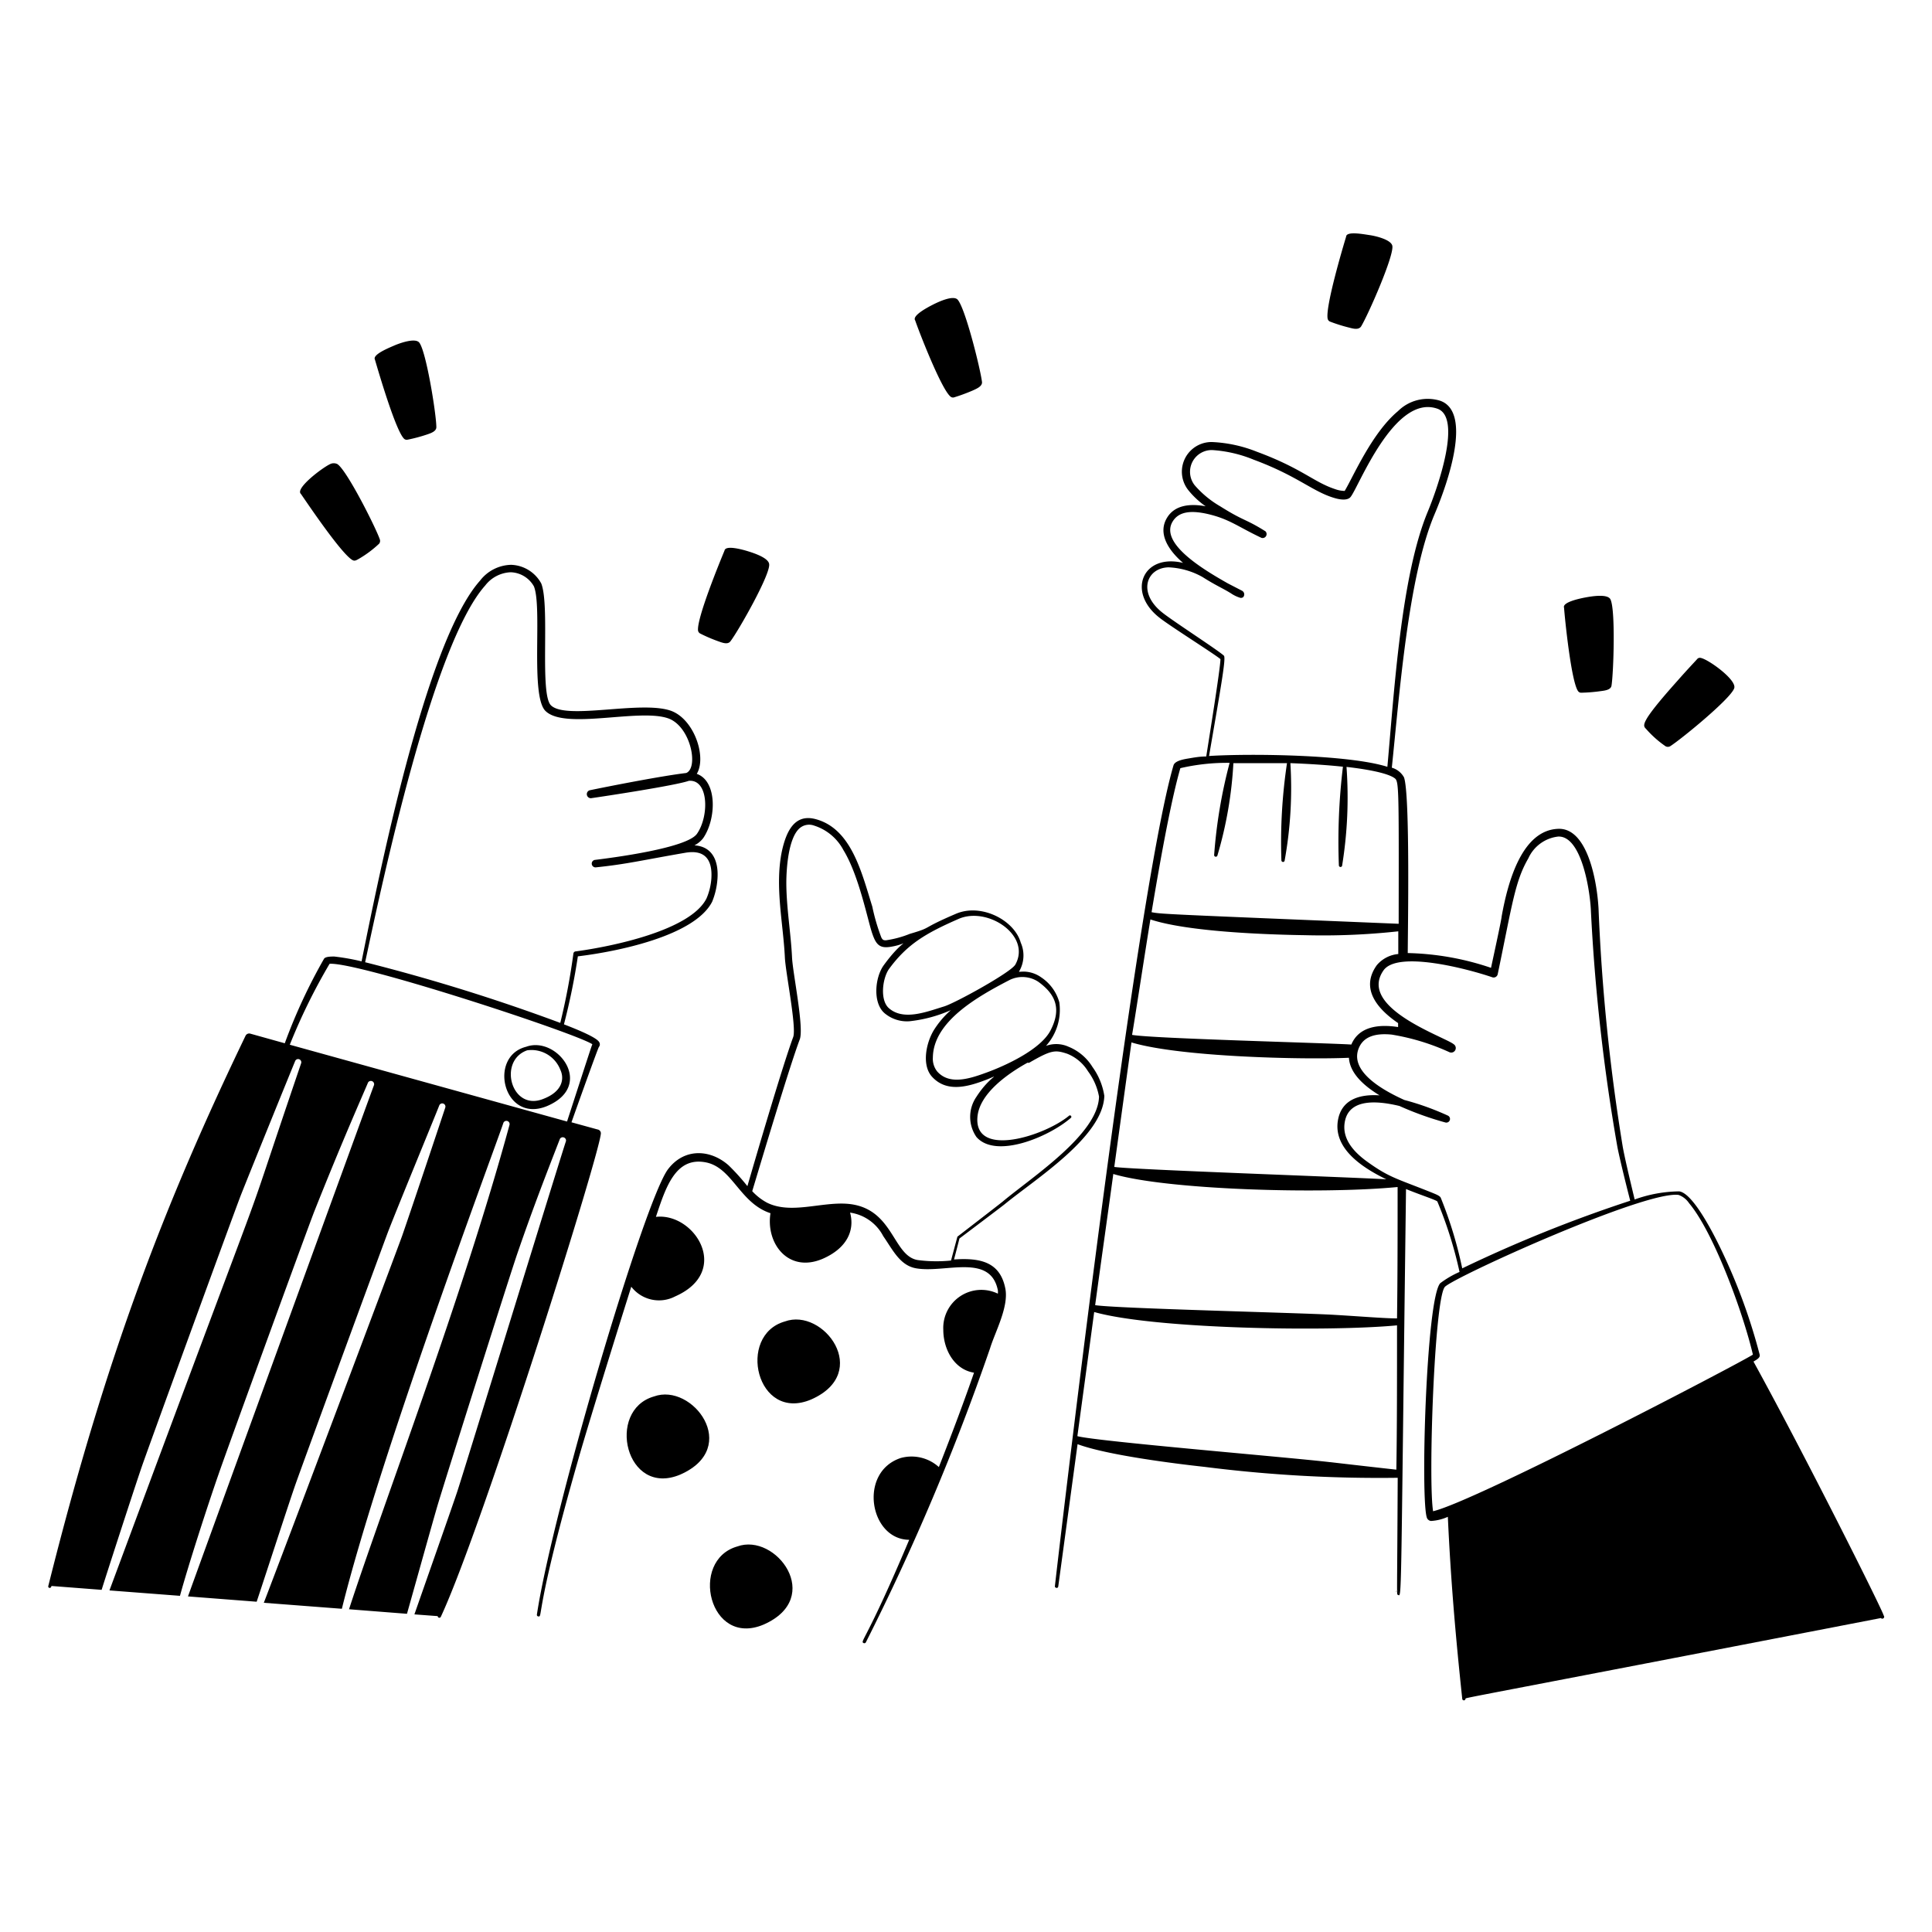 <svg xmlns="http://www.w3.org/2000/svg" viewBox="0 0 200 200"><g fill="#000000" fill-rule="evenodd"><path d="M54.47 108.36c-4 1-2.34 8 2.16 6.14 5-2.12 1.05-7.31-2.16-6.14zm1.84 5.37c-3.36 1.43-4.82-3.92-1.74-5a3.2 3.2 0 0 1 3.43 2c.47.99.16 2.27-1.69 3z"></path><path d="M62.2 117.27a.41.41 0 0 0-.35-.35l-2.69-.74c.09-.27 2.72-7.65 2.84-7.8a.43.43 0 0 0 0-.54c-.36-.55-2.93-1.53-3.62-1.8A68.69 68.69 0 0 0 59.82 99c4-.48 12.07-2.09 13.9-5.65a7.6 7.6 0 0 0 .55-2.35c.14-1.88-.52-3.37-2.38-3.49a2.68 2.68 0 0 0 .9-.74c1.38-2 1.47-5.92-.66-6.66 1.05-1.75-.28-5.69-2.7-6.54-3.13-1.08-10.84 1-12.4-.56-1.19-1.18-.08-10.3-1-12.61a3.69 3.69 0 0 0-3.11-1.93 4.17 4.17 0 0 0-3.22 1.63C44 66.48 39.16 91 37.43 99.52a23.12 23.12 0 0 0-2.82-.5c-.34 0-.9 0-1.06.22a57 57 0 0 0-4.07 8.76l-3.58-1a.42.42 0 0 0-.48.22C17.16 124.38 11 140.19 5 164.18c-.06.2.26.33.33 0l5.19.4c.43-1.39 3.26-10.13 4.15-12.73.77-2.23 9.56-26.32 10.26-28.12 1.19-3 5-12.38 5.62-13.88a.33.33 0 1 1 .62.23c-7.94 23.34 0 1.14-19.84 54.56l7.3.56c.88-3.22 2.89-9.42 4-12.6.73-2.15 9.22-25.45 9.9-27.18 3-7.54 5-12 5.57-13.36a.34.34 0 0 1 .62.26c-.7 1.86-18.7 51.35-19.26 52.94l7.11.55c1-3 3.29-10.07 4-12.1s9-24.61 9.63-26.27c1.14-2.93 4.81-11.82 5.27-13a.33.33 0 1 1 .62.23c-.39 1.18-3.43 10.3-4.46 13.26-.63 1.77-12.33 32.83-14.32 37.99l8.08.62c3.93-15.91 15.9-47.83 16.71-50.27a.33.33 0 0 1 .64.19c-4.82 17.72-13.06 39.23-16.61 50.13l6 .47c.76-2.69 2.59-9.26 3.14-11.14.67-2.28 7.42-23.64 8.28-26.14 1.72-5 3.12-8.55 4.41-11.88a.34.34 0 0 1 .63.23c-.47 1.34-10.6 34.31-11.24 36.23-.39 1.2-3.29 9.43-4.45 12.76l2.41.18a.17.17 0 0 0 .32.08C50 158 62.4 118.46 62.2 117.27zm-.47.46zm-.32-9.79zm0 .31v-.11c0 .03.02.08-.02.11zM50.23 60.61a3.51 3.51 0 0 1 2.63-1.37 2.86 2.86 0 0 1 2.41 1.46c.89 2.18-.39 11.31 1.19 12.89 2 2 9.67-.28 12.7.77 2.33.81 3.19 5.11 1.88 5.66-2.5.3-7.59 1.29-10 1.79a.42.42 0 0 0 .14.82c1.41-.2 8.78-1.32 10.13-1.8 2.06-.17 2.11 3.65.85 5.47-1 1.5-8.81 2.5-10.6 2.72a.39.39 0 0 0 .1.77c3.21-.33 4.75-.73 9.27-1.51 2-.35 2.84.66 2.71 2.67a6.41 6.41 0 0 1-.5 2.05c-1.66 3.33-9.88 5-13.56 5.49a.25.25 0 0 0-.22.21 68 68 0 0 1-1.36 7.19 194.59 194.59 0 0 0-20.2-6.28c1.73-8.09 6.98-32.91 12.43-39zM30 108.15a60.83 60.83 0 0 1 4.12-8.38c3.06-.18 25.46 7.17 27.2 8.33-.1.23-.4 1.16-2.62 8zm165 59.09c-.13-.59-8.18-16.66-13.48-26.29.34-.21.72-.4.64-.72a59.74 59.74 0 0 0-3.91-10.71c-.65-1.37-2.92-6-4.42-6.19a14 14 0 0 0-4.61.84c-.56-2.32-1.06-4.46-1.24-5.49a202.45 202.45 0 0 1-2.5-24.63c-.17-3-1.19-8.36-4.17-8.25-3.73.13-5.2 5.39-5.86 9.07 0 .27-.94 4.56-1.1 5.32a28.7 28.7 0 0 0-8.62-1.53c0-1.89.26-16.42-.39-18.19a2.11 2.11 0 0 0-1.26-1c.78-7.43 1.68-19.8 4.44-26.27 1.37-3.23 3.9-10.53.58-11.71a4.36 4.36 0 0 0-4.38 1.07c-2.72 2.26-4.68 6.89-5.52 8.26a3 3 0 0 1-1-.19c-2.22-.73-3.42-2.14-8.1-3.87a14.16 14.16 0 0 0-4.61-1 3.07 3.07 0 0 0-2.46 5 8.54 8.54 0 0 0 1.78 1.65c-1.56-.29-3.19-.16-4 1.19-1 1.65.18 3.4 1.66 4.67-4.18-1-5.85 3-2.46 5.66 1 .81 5.66 3.74 6.33 4.3 0 .92-1.2 8.34-1.47 10.08-.68 0-1.27.11-1.74.19s-1.5.22-1.65.73c-4.06 13.88-12.28 84.86-12.28 85s.31.25.35 0c0 0 .85-6.27 2-14.73 3 1.12 9.93 2 13.14 2.35a143.28 143.28 0 0 0 20 1.13c-.06 12.64-.11 12 0 12.11.44.1.29 2.59.86-42 1.55.63 3 1.09 3.24 1.28a42.1 42.1 0 0 1 2.3 7.3 9.84 9.84 0 0 0-2 1.17c-1.46 1.63-2.06 22.57-1.37 24.3a.51.51 0 0 0 .42.31 4.94 4.94 0 0 0 1.74-.43c.3 6.53.79 12.25 1.49 18.83a.17.17 0 0 0 .34 0c0-.11-.75.12 43-8.35a.17.17 0 1 0 .29-.26zm-68.3-99.36c-.54-.53-5.26-3.57-6.38-4.47-2.59-2.06-1.64-4.63.65-4.68a7.87 7.87 0 0 1 3.51 1c1.42.9 2 1.11 2.93 1.68a3.5 3.5 0 0 0 1 .48.37.37 0 0 0 .29-.08.43.43 0 0 0-.11-.65l-1.49-.77c-2.36-1.34-7.15-4.13-5.69-6.43.67-1.07 2-1.09 3.44-.79 2.38.52 3.22 1.32 5.74 2.51A.41.41 0 0 0 131 55c-2.14-1.34-2.16-1-4.69-2.59a10.35 10.35 0 0 1-2.63-2.17 2.25 2.25 0 0 1 1.8-3.65 13.54 13.54 0 0 1 4.31 1c4.64 1.72 6.14 3.36 8.48 4 .48.13 1.21.24 1.53-.13.81-.93 4.51-10.73 9-9.15 2.57.9.05 8.13-1 10.66-2.78 6.68-3.48 18.74-4.18 26.41-4-1.27-14.21-1.39-18.46-1.12 1.23-7.15 1.77-10.15 1.54-10.38zm-4.51 11.64a21.35 21.35 0 0 1 5.1-.55 51.92 51.92 0 0 0-1.6 9.51.17.17 0 0 0 .34.07 41.46 41.46 0 0 0 1.65-9.55h5.55a55 55 0 0 0-.58 10.06.17.17 0 1 0 .34 0 42 42 0 0 0 .59-10.06c1.77.07 3.69.18 5.44.37a64.54 64.54 0 0 0-.42 10.21.17.17 0 0 0 .34 0 44 44 0 0 0 .45-10.19c1.16.13 4 .5 4.94 1.14.49.33.48.49.46 15.1-24.23-1-24.56-1-25.58-1.2 1.1-6.62 2.13-11.98 2.98-14.91zm-3.1 15.66c3.87 1.28 12 1.57 16 1.63a71.85 71.85 0 0 0 9.66-.4v2.35a3.3 3.3 0 0 0-2.22 1.15c-1.66 2.31-.16 4.39 2.2 6v.41c-2-.31-4.05-.07-4.84 1.81-2.47-.16-20.68-.62-22.7-1 .2-1.06 1.41-9 1.9-11.95zm-2 12.72c5 1.52 17.76 1.81 22.55 1.6.1 1.69 1.71 3 3.17 3.89-2.13-.14-3.92.46-4.3 2.54-.52 2.88 2.35 4.87 5 6.15-4.71-.26-26.3-1-28.16-1.28.72-5.26 1.35-9.8 1.78-12.9zm-1.88 13.62c5.43 1.64 21.45 2.13 29.47 1.36 0 4.6 0 9.21-.06 13.6-1.29 0-3.64-.2-6.53-.37-3.55-.21-22.5-.65-24.72-1 .63-4.65 1.3-9.33 1.88-13.59zm22.45 29.84c-4.11-.49-24.16-2.15-26.13-2.69.54-4 1.14-8.38 1.74-12.85 6.26 1.77 24.28 2.05 31.35 1.38 0 5.49 0 10.63-.07 14.94-1.26-.14-3.76-.42-6.85-.78zm6.85 13.4a.15.15 0 0 1 .1-.08.16.16 0 0 0-.06.08zm.13-.09a.16.16 0 0 1 .15 0 .19.19 0 0 0-.11 0zm4.51-40.67c-.09-.22-.54-.38-.87-.52-3.69-1.48-4.42-1.56-6.66-3.16-1.57-1.11-2.73-2.5-2.4-4.22.45-2.37 3.29-2.18 5.65-1.61a32.81 32.81 0 0 0 4.76 1.71.38.38 0 0 0 .26-.71 28 28 0 0 0-4.51-1.62c-2.44-1.1-5.81-3.08-4.66-5.5.57-1.19 1.9-1.41 3.34-1.27a23.38 23.38 0 0 1 6 1.83.47.47 0 0 0 .43-.83c-.93-.77-10-3.78-7.26-7.66 1.49-2.07 8.82-.11 11.26.73a.43.43 0 0 0 .55-.31c1.51-7.23 1.78-9.61 3.17-12a3.87 3.87 0 0 1 3.1-2.26c2.32-.08 3.23 5.17 3.37 7.49a198.39 198.39 0 0 0 2.76 24.69c.2 1 .72 3.19 1.32 5.52a142.49 142.49 0 0 0-17.39 7 42.71 42.71 0 0 0-2.22-7.3zm-.79 32.48c-.53-3 .12-22 1.21-23.26.91-1 20.74-10 24.2-9.52a2.19 2.19 0 0 1 1.08.85c2.53 3 5.57 11.26 6.61 15.68-1.46.94-28.72 15.18-33.1 16.21zM31.15 51.13c.69 1 4.25 6.29 5.36 6.86.21.11.38 0 .57-.1a11.41 11.41 0 0 0 2.17-1.61.47.47 0 0 0 .07-.44c-.41-1.2-3.41-7.17-4.4-7.8a.85.85 0 0 0-.74 0c-.82.38-3.66 2.53-3.03 3.09zm10.67-5.72a.4.4 0 0 0 .35.11 16.08 16.08 0 0 0 2-.53c.45-.15 1-.34 1-.77 0-1.34-1.09-8.11-1.81-8.8-.47-.44-2 .11-2.55.35s-2.27.93-2 1.45c.35 1.19 2.13 7.31 3.01 8.19zm30.66 20.17a15.86 15.86 0 0 0 1.86.8c.45.16 1 .38 1.28 0 .82-1.07 4.19-7 4-8-.09-.64-1.59-1.13-2.21-1.32S75.1 56.41 75 57c-.47 1.13-2.88 7-2.74 8.27a.42.42 0 0 0 .22.31zm25.91-24.53a.4.4 0 0 0 .36.09 19 19 0 0 0 1.91-.7c.47-.21 1-.44 1-.86-.15-1.34-1.81-8-2.58-8.61-.51-.39-1.94.28-2.51.57s-2.18 1.14-1.83 1.63c.39 1.15 2.69 7.08 3.65 7.88zm39.29-7.76a16.58 16.58 0 0 0 1.93.61c.46.12 1 .28 1.28-.09.71-1.15 3.47-7.41 3.24-8.38-.16-.63-1.71-1-2.34-1.09s-2.41-.44-2.44.16c-.36 1.18-2.17 7.3-1.91 8.5a.41.41 0 0 0 .24.29zm25.67 38.24a.39.39 0 0 0 .32.18 16.67 16.67 0 0 0 2-.16c.47-.06 1.07-.13 1.15-.56.22-1.33.44-8.14-.14-9-.37-.52-1.93-.26-2.57-.14s-2.4.5-2.2 1.06c.09 1.24.74 7.59 1.44 8.62zm7.08 3.96a10.83 10.83 0 0 0 2 1.77.51.51 0 0 0 .45 0c1.1-.69 6.25-4.9 6.64-6 .33-.85-2.66-3-3.45-3.15a.36.36 0 0 0-.39.13c-.12.14-1 1.06-2 2.2-4.08 4.56-3.6 4.67-3.25 5.05z"></path><path d="M104.07 133.38c-.54-2.73-2.56-3.19-5.31-3 .28-1.06.5-1.92.56-2.17.28-.21 4.27-3.22 4.66-3.53 3.27-2.68 10.2-7 10.34-11.23a6.9 6.9 0 0 0-1.23-3 5.19 5.19 0 0 0-2.47-2.09 3.09 3.09 0 0 0-2.34-.09 5.57 5.57 0 0 0 1.38-4.51 4.55 4.55 0 0 0-1.84-2.56 3.21 3.21 0 0 0-1.78-.62c-.65 0-.59.09-.49-.11a3.26 3.26 0 0 0 .12-2.88c-.66-2.35-4.1-4.11-6.7-3-3.82 1.63-2.32 1.36-4.78 2.08a10.61 10.61 0 0 1-2.48.67c-.29 0-.34-.06-.47-.28a20.89 20.89 0 0 1-.94-3.21c-1.1-3.51-2.16-8.09-5.89-9.06-2.12-.55-3 1.19-3.47 3.33-.75 3.64.14 7.44.31 11 .07 1.54 1.23 7.26.86 8.24-1.11 3-3.85 12.37-4.74 15.43a22.67 22.67 0 0 0-1.94-2.15c-1.88-1.67-4.58-1.83-6.27.39-2.46 3.23-12 35.54-13.58 46.11a.16.16 0 0 0 .14.19c.51.08-.43-.31 4.19-16.41 1.18-4.13 4.89-16 5.44-17.72a3.62 3.62 0 0 0 4.55 1c5.86-2.59 2-8.69-2-8.23 1-3 2-6.19 5.07-5.66 2.84.47 3.57 4.23 6.79 5.28-.5 3.13 1.84 6.22 5.38 4.73 2.59-1.12 3.35-3 2.86-4.79a4.6 4.6 0 0 1 3.43 2.43c1 1.44 1.74 3.06 3.43 3.34 3 .51 7.67-1.59 8.44 2.28a1.86 1.86 0 0 1 0 .34 3.94 3.94 0 0 0-5.65 3.74c0 2 1.11 4.11 3.18 4.44-.93 2.7-2.21 6.13-3.64 9.77a4.21 4.21 0 0 0-3.94-.94c-4.42 1.45-3.24 8.44.87 8.47-4.42 10.48-5.12 10.49-4.72 10.69a.18.18 0 0 0 .23-.07 244 244 0 0 0 12.87-30.47c.5-1.64 1.95-4.28 1.57-6.17zm3.41-31.75c1.83 1.32 2.4 2.82 1.29 5-1 2-4.68 3.7-6.81 4.46-1.73.63-3.71 1.21-4.94-.17a2.11 2.11 0 0 1-.45-1.46c.06-3.7 4.56-6.26 7.92-8a3 3 0 0 1 2.99.17zm-8.26-6.5c3-1.33 7.56 1.7 5.89 4.72-.44.8-6.25 4-7.39 4.34-1.83.56-4.21 1.51-5.72.16-.91-.83-.66-3 0-4 1.91-2.63 3.87-3.75 7.22-5.22zM95 130.44c-2.64-.44-2.49-5.51-7.38-5.83-2.73-.17-5.79 1.1-8.22-.11a5.84 5.84 0 0 1-1.53-1.19c.94-3.12 3.85-12.87 4.92-15.71.46-1.23-.73-6.88-.8-8.51-.12-2.5-.58-5.1-.59-7.66 0-1.54.21-4.63 1.35-5.67a1.5 1.5 0 0 1 1.51-.3A5.21 5.21 0 0 1 87.31 88c1.63 2.65 2.53 7.37 3 8.68.4 1.16.8 1.51 1.91 1.33 2.13-.35 1.47-1.13-.75 1.93-.89 1.25-1.14 3.85.08 4.93a3.6 3.6 0 0 0 2.59.85 14.32 14.32 0 0 0 4.29-1.15 9.43 9.43 0 0 0-1.79 2.12c-.8 1.36-1.22 3.6-.16 4.77 1.5 1.64 3.64 1.09 5.71.28 1.55-.62.27-.35-1.11 1.8a3.66 3.66 0 0 0 0 4.16c2 2.3 7.52 0 9.8-2a.15.15 0 0 0-.19-.22c-2.49 2.09-9.81 4.44-9.51.2.17-2.43 3.06-4.49 5.19-5.67a.31.31 0 0 0 .18 0c2.31-1.34 2.68-1.33 3.92-.93a4.47 4.47 0 0 1 2.16 1.82 6.26 6.26 0 0 1 1.14 2.62c-.09 3.91-7 8.37-10 10.89-.38.31-4.66 3.61-4.66 3.61l-.66 2.47a15 15 0 0 1-3.45-.05z"></path><path d="M76.32 160.09c-5 1.43-2.92 10.49 2.74 8.08 6.3-2.78 1.26-9.54-2.74-8.08zm-8.62-15.53c-5 1.43-2.93 10.49 2.74 8.08 6.31-2.79 1.24-9.53-2.74-8.08zm13.54-7.76c-5 1.43-2.93 10.48 2.74 8.07 6.29-2.78 1.26-9.54-2.74-8.07z"></path></g></svg>